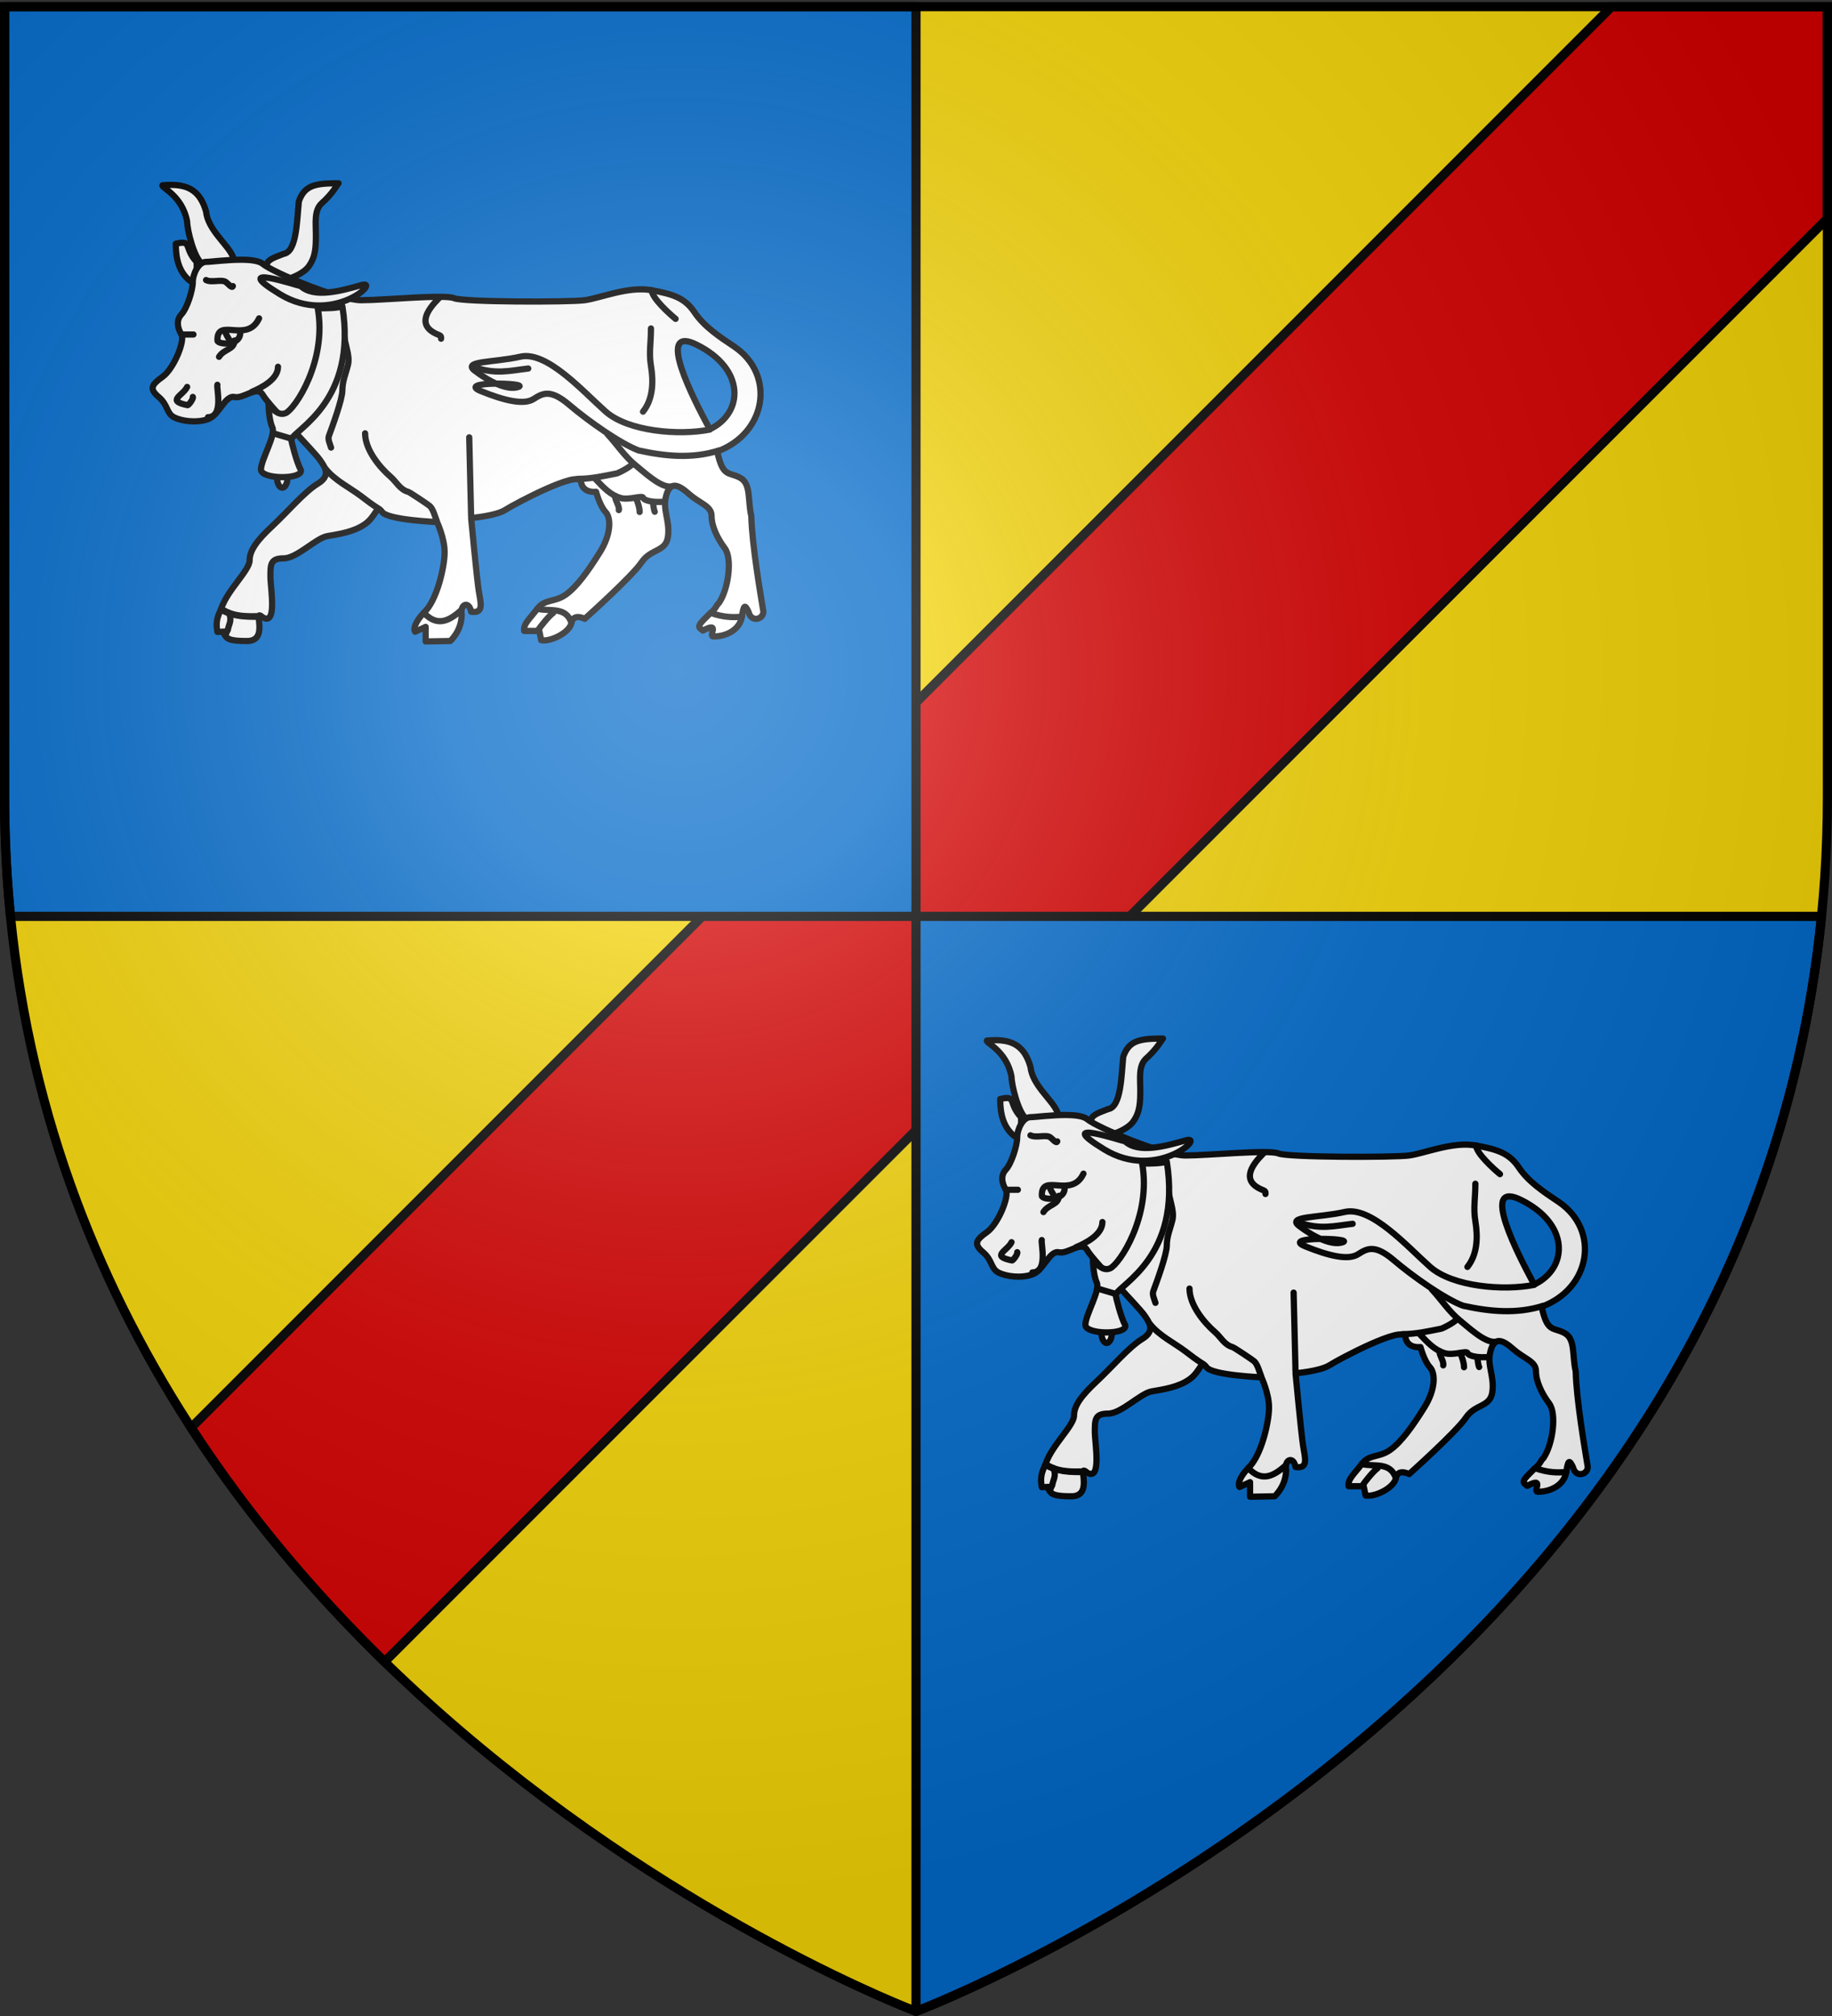 <svg xmlns="http://www.w3.org/2000/svg" xmlns:xlink="http://www.w3.org/1999/xlink" width="600" height="660" version="1.0"><rect width="100%" height="100%" fill="#333333" stroke="none"/><defs><radialGradient xlink:href="#a" id="c" cx="221.445" cy="226.331" r="300" fx="221.445" fy="226.331" gradientTransform="matrix(1.353 0 0 1.349 -77.63 -85.747)" gradientUnits="userSpaceOnUse"/><linearGradient id="a"><stop offset="0" style="stop-color:#fff;stop-opacity:.314"/><stop offset=".19" style="stop-color:#fff;stop-opacity:.251"/><stop offset=".6" style="stop-color:#6b6b6b;stop-opacity:.125"/><stop offset="1" style="stop-color:#000;stop-opacity:.125"/></linearGradient></defs><g style="display:inline"><path d="M300 658.5s298.5-112.32 298.5-397.772V2.176H1.5v258.552C1.5 546.18 300 658.5 300 658.5" style="fill:#f2d207;fill-opacity:1;fill-rule:evenodd;stroke:none;stroke-width:1px;stroke-linecap:butt;stroke-linejoin:miter;stroke-opacity:1"/><path d="M527.813 2.188 62.592 467.406c18.904 29.142 40.75 54.588 63.376 76.625L598.5 71.5V2.188z" style="fill:#d40000;fill-rule:evenodd;stroke:#000;stroke-width:3;stroke-linecap:butt;stroke-linejoin:miter;stroke-miterlimit:4;stroke-dasharray:none;stroke-opacity:1"/><path d="M1.5 2.188v258.53c0 13.47.671 26.577 1.938 39.282H300V2.188zM300 300v358.5S570.988 556.543 596.563 300z" style="opacity:1;fill:#0169c9;fill-opacity:1;fill-rule:evenodd;stroke:#000;stroke-width:3;stroke-linecap:round;stroke-linejoin:round;stroke-miterlimit:4;stroke-dasharray:none;stroke-dashoffset:0;stroke-opacity:1"/></g><g id="b"><path d="M109.493 60.003c-6.768.092-9.874.99-11.618 5.941-.62 5.942-.623 16.494-4.964 17.154-3.41 1.32-5.58 1.99-5.58 3.97 0 2.31 5.265 2.965 6.815 4.285 2.48-.66 5.587-2.306 6.828-3.956 2.48-3.3 2.481-6.606 2.481-10.897 0-3.301-.628-7.588 1.852-9.899 3.72-3.3 4.96-5.938 5.581-6.598-.484 0-.944-.006-1.395 0m-53.61.526c-.843.003-1.724.048-2.654.131-.62.66 6.513 3.301 8.063 11.883 0 2.64 2.203 11.868 4.963 13.868 3.953 2.864 11.923 1.714 9.914-2.642-1.833-3.975-8.06-8.584-8.68-14.525-1.898-6.643-5.7-8.738-11.605-8.715M64.389 85.744c-4.34-4.62-1.24-7.261-6.82-5.94 0 5.28 1.24 9.24 4.34 11.882 3.1 2.64 2.48-5.282 2.48-5.942" style="fill:#fff;fill-opacity:1;fill-rule:evenodd;stroke:#000;stroke-width:2.038;stroke-linecap:round;stroke-linejoin:round;stroke-miterlimit:4;stroke-dasharray:none;stroke-opacity:1"/><path d="M79.49 85.03c-4.79-.064-10.45.71-12 .71-2.48 0-4.346 3.959-4.346 6.6s-1.857 8.587-3.717 10.568-1.24 4.618 0 6.599-2.477 11.227-6.198 13.868c-3.72 2.64-4.347 3.958-1.247 6.598 3.1 2.641 2.483 5.279 4.964 6.6 2.48 1.32 7.44 1.977 11.161.656 3.72-1.32 5.58-7.916 8.68-7.256s7.449-3.958 9.309-.657c1.86 3.3 16.734 18.483 18.594 21.124s3.723 5.273-.617 7.913-9.917 9.247-14.878 13.868c-4.96 4.621-7.445 7.925-7.445 11.226 0 3.3-7.437 9.899-9.297 15.84-.748 20.63 11.462 2.663 13.013 2.405 5.58 4.291 3.1-9 3.1-12.96s.005-5.942 4.345-5.942 10.54-6.61 14.26-7.27 8.676-1.315 12.397-3.956 3.72-6.597 5.58-3.957 17.99 3.3 17.99 3.3 2.481 5.277 2.481 9.898-2.487 15.849-6.828 19.81c-1.147 1.327 9.587 11.129 12.409.657-.62-3.631 2.479-4.63 3.099-1 4.34.66 3.102-2.966 2.481-6.927-.62-3.96-2.481-23.766-2.481-23.766s8.06-.662 11.161-2.642 24.184-13.202 24.805-9.24c.62 3.96 4.95 3.299 4.95 3.299s1.24 4.631 3.1 6.611 1.868 7.257-1.852 13.198-7.442 11.227-11.162 13.868-6.829 1.313-9.31 4.614l11.162 4.627c.62-3.3 4.346-1.328 4.346-1.328s15.506-13.86 18.607-18.482c3.1-4.62 8.06-3.302 8.68-8.583s-1.87-8.577-.63-13.198c1.24-4.62 3.724-3.958 7.445-.657 3.72 3.3 7.445 3.955 7.445 7.256 0 3.3 1.853 7.268 4.333 10.569 2.48 3.3 1.248 13.19-1.852 17.81-1.217 1.198-.781 1.584-2.734 3.365 1.924 5.354 4.457 4.584 10.167 1.263.62-3.96.982-4.192 2.222-1.551.93 3.806 5.556 2.175 4.717-.815-.84-5.165-3.62-21.284-3.84-30.641-1.24-5.281.004-10.56-3.716-12.54s-5.585-.002-7.445-8.584c16.12-5.941 19.221-25.08 5.58-34.322-4.96-3.3-9.913-6.604-13.013-11.225s-6.82-5.95-14.26-7.27c-7.441-1.32-16.745 2.64-21.706 3.3s-39.68.663-42.78-.657-22.945.657-30.386.657-29.137-9.23-32.237-11.87c-1.163-.99-3.732-1.342-6.605-1.38m144.987 26.646c.906.032 2.094.387 3.605 1.13 16.117 7.92 15.51 22.45 4.359 27.736-.04-.423-16.57-29.171-7.964-28.866" style="fill:#fff;fill-opacity:1;fill-rule:evenodd;stroke:#000;stroke-width:2.038;stroke-linecap:round;stroke-linejoin:round;stroke-miterlimit:4;stroke-dasharray:none;stroke-opacity:1"/><path d="M72.453 199.287c-1.24 2.64-1.867 4.297-1.247 7.598l3.16-.158c-1.55 2.64 1.81 3.128 6.15 3.128 7.75.33 2.47-10.143 4.95-8.163-4.462.128-8.934.329-13.013-2.405m66.338 1.327c-2.79 2.971-3.46 5.215-2.84 6.205l3.458-1.59V210l8.062-.145s3.729-3.302 3.729-8.583c-.105-.614-.104-1.153-.026-1.607-3.837 3.405-7.767 5.825-12.383.95m37.2-1.327c-2.48 3.3-4.643 4.958-4.333 7.269h4.964l.617 3.023c2.79.66 9.294-2.364 9.914-5.665-1.839-5.548-7.205-3.586-11.161-4.627m56.738 1.358c-2.59 2.65-4.904 4.368-3.042 5.359l.507.434c6.125-3.261 1.32 2.282 3.691 1.932 4.413-.078 8.455-2.48 9.075-6.441-2.843.176-5.749.285-10.23-1.284" style="fill:#fff;fill-opacity:1;fill-rule:evenodd;stroke:#000;stroke-width:2.038;stroke-linecap:round;stroke-linejoin:round;stroke-miterlimit:4;stroke-dasharray:none;stroke-opacity:1"/><path d="M143.755 97.627c-3.836 3.84-7.428 8.95-.384 11.88.816.34 1.187.452 1.087 1.38M213.451 94.986c0 2.55 5.783 7.74 7.81 9.405M213.2 107.529c0 4.752-.719 7.966-.005 12.245.856 5.218.704 10.843-2.597 14.995M119.573 141.856c0 5.288 4.622 11.018 8.4 14.285 1.904 1.649 2.968 4.132 5.763 4.898.474.13 6.638 4.238 7.051 4.638 1.116 1.08 1.646 3.358 2.255 4.84M106.626 153.454c2.996 3.82 7.91 6.16 11.6 8.947 2.019 1.524 3.394 2.633 5.943 4.233M198.925 142.108c3.031 3.227 5.71 7.385 9.206 10.184 2.74 2.194 8.031 7.256 11.5 7.002M189.314 156.763c4.428 0 8.319-.919 12.615-1.756.76-.148 5.463-2.62 5.221-3.354M195.014 156.821c2.75 2.928 4.91 5.188 8.124 6.176 2.816.865 7.218-.954 7.501-.039.324 1.048 3.603 1.399 4.728 1.37.125-.003 2.5-.019 2.203-.026" style="fill:none;fill-opacity:1;fill-rule:evenodd;stroke:#000;stroke-width:2.038;stroke-linecap:round;stroke-linejoin:round;stroke-miterlimit:4;stroke-dasharray:none;stroke-opacity:1"/><path d="M201.42 162.32c0 1.553 1.548 3.373 1.247 4.673M208.24 162.98c.613 1.305 1.271 3.29 1.241 4.637M213.93 164.845c0 .447.238 2.23.51 2.694M112.717 109.238c0 3.107 2.005 6.992 1.276 10.096-.73 3.104-1.848 5.258-1.86 8.475-.01 2.958-3.326 11.96-4.4 14.86-.452 1.218.334 2.606.688 3.86M91.051 120.072c0 4.155-5.462 6.886-8.566 8.206M84.85 104.228c-3.948 8.408-13.884-.581-13.632 7.285.042 1.302 7.65 1.94 7.46-2.737" style="fill:none;fill-opacity:1;fill-rule:evenodd;stroke:#000;stroke-width:2.038;stroke-linecap:round;stroke-linejoin:round;stroke-miterlimit:4;stroke-dasharray:none;stroke-opacity:1"/><path d="M76.79 111.49c0 2.998-3.454 2.72-5.053 5.325M67.49 91.686c1.795.955 5.129-.344 6.503.66.712.52 2.003 2.189 2.274 1.316M59.429 109.51h3.932M68.11 136.575c5.28 0 2.704-9.736 3.088-10.605M61.289 126.673c-1.336 2.844-7 4.55.131 5.97.378.074 2.026-2.19 1.733-2.7M154.296 168.922l-.62-25.745M232.43 140.647c-9.921 1.98-26.663.66-34.103-5.94-7.44-6.602-19.229-19.917-27.91-17.936-8.68 1.98-19.221 1.32-14.88 4.62 4.34 3.302 10.54 6.602 14.26 5.282s-20.461-1.98-12.4 1.32c8.06 3.301 14.26 4.621 17.36 2.64 3.1-1.98 5.581-3.3 11.782 1.981s16.744 12.673 22.628 14.857c8.778 1.927 17.555 2.79 26.333 0" style="fill:none;fill-opacity:1;fill-rule:evenodd;stroke:#000;stroke-width:2.038;stroke-linecap:round;stroke-linejoin:round;stroke-miterlimit:4;stroke-dasharray:none;stroke-opacity:1"/><path d="M154.916 120.072c7.366 2.642 11.954 1.283 18.094.577" style="fill:none;fill-opacity:1;fill-rule:evenodd;stroke:#000;stroke-width:2.038;stroke-linecap:round;stroke-linejoin:round;stroke-miterlimit:4;stroke-dasharray:none;stroke-opacity:1"/><path d="M94.151 156.38c.001 1.823-.762 3.303-1.705 3.303-.942 0-1.706-1.48-1.705-3.304s.763-3.303 1.705-3.303 1.706 1.48 1.705 3.303" style="fill:#fff;fill-opacity:1;fill-rule:evenodd;stroke:#000;stroke-width:2.038;stroke-linecap:round;stroke-linejoin:round;stroke-miterlimit:4;stroke-dasharray:none;stroke-opacity:1"/><path d="M104.072 100.928c3.1 17.163-7.44 33.007-10.54 34.327s-5.581-3.3-5.581-3.3 0 5.28 1.24 7.92c1.24 2.641-3.72 10.563-3.72 13.864 0 3.3 14.26 3.3 13.02 0-1.24-1.98-3.1-9.242-3.1-9.902 1.24-3.301 21.702-12.543 16.742-43.57-1.86.66-4.96.66-8.06.66" style="fill:#fff;fill-opacity:1;fill-rule:evenodd;stroke:#000;stroke-width:2.038;stroke-linecap:round;stroke-linejoin:round;stroke-miterlimit:4;stroke-dasharray:none;stroke-opacity:1"/><path d="M176.311 206.176c.662-1.002 3.38-4.462 4.85-5.51M73.07 199.949c3.508 1.867 7.374 1.98 11.194 1.98" style="fill:none;fill-opacity:1;fill-rule:evenodd;stroke:#000;stroke-width:2.038;stroke-linecap:round;stroke-linejoin:round;stroke-miterlimit:4;stroke-dasharray:none;stroke-opacity:1"/><path d="M74.93 200.609c1.225 2.61-.043 3.701-.31 5.645M89.5 141.856l5.581 1.65" style="fill:none;fill-opacity:1;fill-rule:evenodd;stroke:#000;stroke-width:2.038;stroke-linecap:round;stroke-linejoin:round;stroke-miterlimit:4;stroke-dasharray:none;stroke-opacity:1"/><path d="M98.492 93.666c4.34 3.96 13.02 1.65 19.841-.33 6.82-1.98-9.3 13.533-26.662 2.97s6.2-2.64 6.82-2.64" style="fill:#fff;fill-opacity:1;fill-rule:evenodd;stroke:#000;stroke-width:2.038;stroke-linecap:round;stroke-linejoin:round;stroke-miterlimit:4;stroke-dasharray:none;stroke-opacity:1"/><path d="M73.69 108.52c.93 2.31 1.887 3.329 1.887 3.329" style="fill:none;fill-opacity:1;fill-rule:evenodd;stroke:#000;stroke-width:2.038;stroke-linecap:round;stroke-linejoin:round;stroke-miterlimit:4;stroke-dasharray:none;stroke-opacity:1"/></g><use xlink:href="#b" width="600" height="660" transform="translate(270 280)"/><path d="M300 658.5s298.5-112.32 298.5-397.772V2.176H1.5v258.552C1.5 546.18 300 658.5 300 658.5" style="opacity:1;fill:url(#c);fill-opacity:1;fill-rule:evenodd;stroke:none;stroke-width:1px;stroke-linecap:butt;stroke-linejoin:miter;stroke-opacity:1"/><path d="M300 658.5S1.5 546.18 1.5 260.728V2.176h597v258.552C598.5 546.18 300 658.5 300 658.5z" style="opacity:1;fill:none;fill-opacity:1;fill-rule:evenodd;stroke:#000;stroke-width:3;stroke-linecap:butt;stroke-linejoin:miter;stroke-miterlimit:4;stroke-dasharray:none;stroke-opacity:1"/></svg>